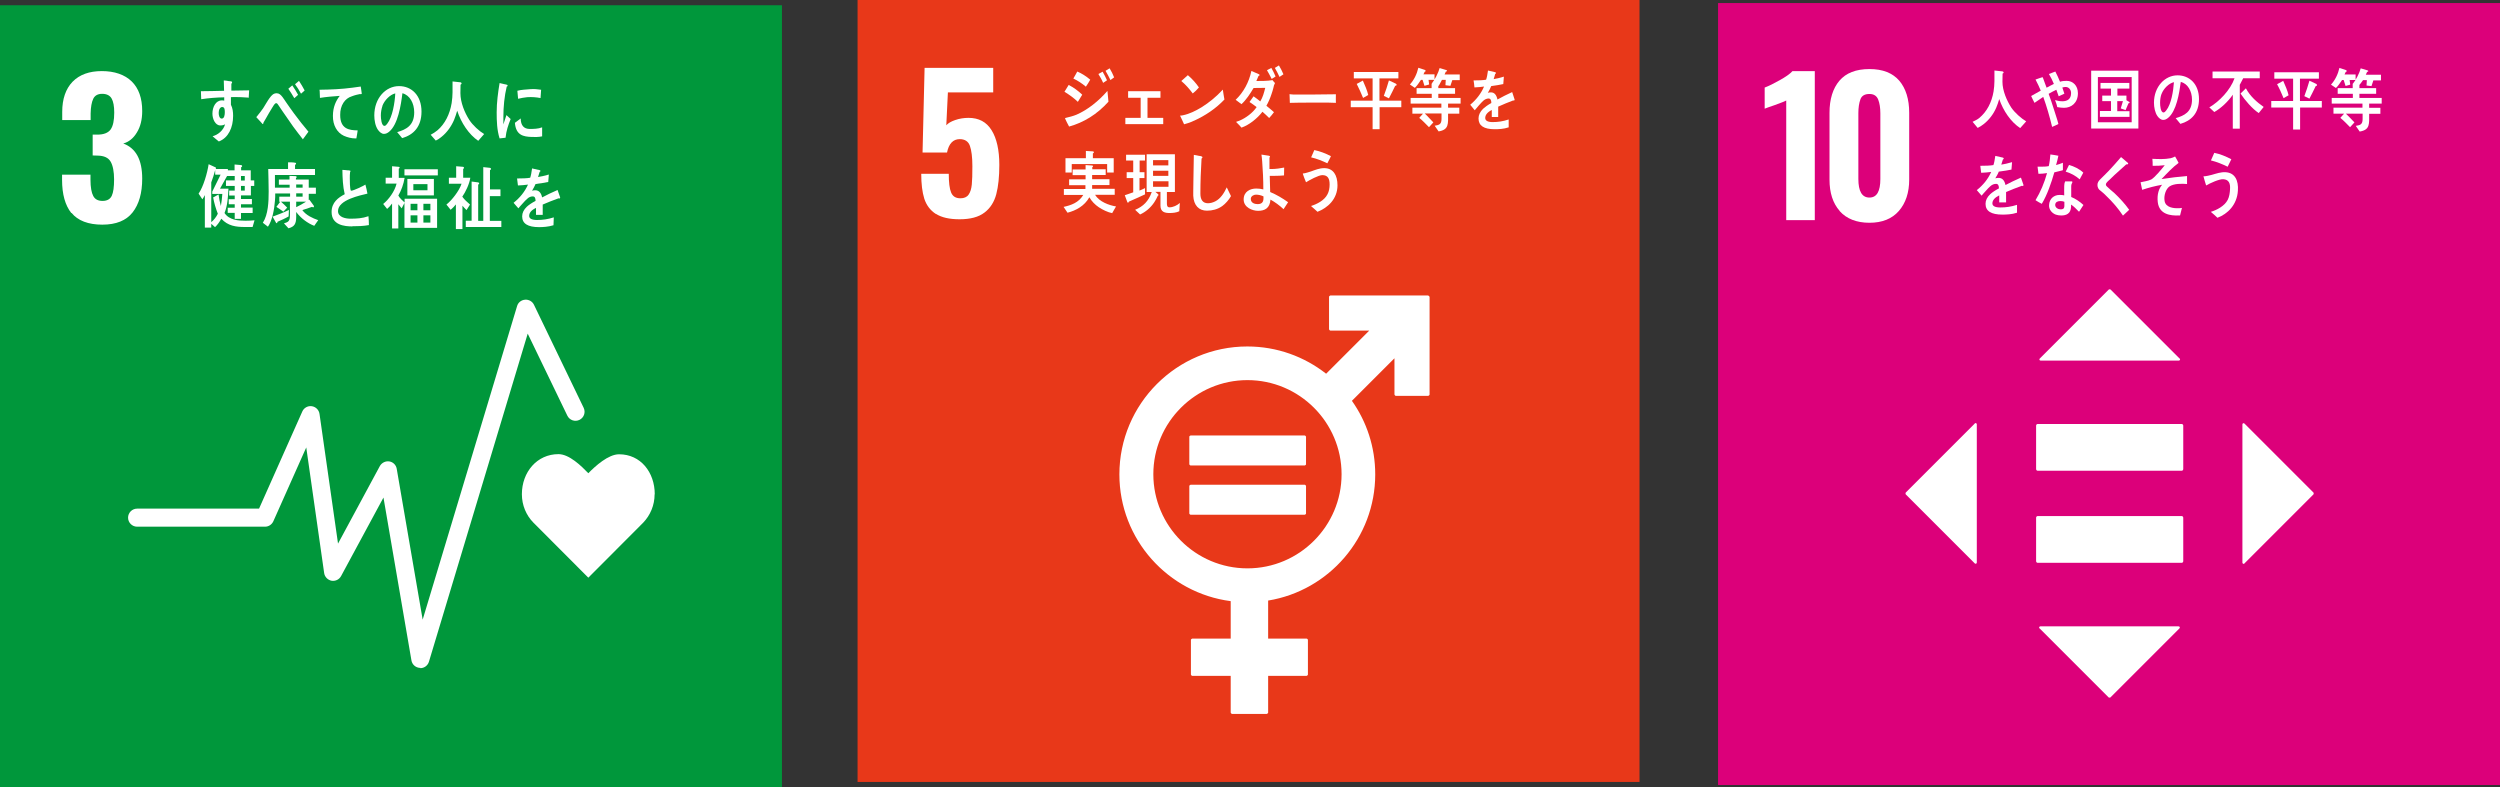 <?xml version="1.0" encoding="UTF-8"?>
<svg id="_レイヤー_2" data-name="レイヤー 2" xmlns="http://www.w3.org/2000/svg" viewBox="0 0 171.59 54.03">
  <rect x="0" y="0" width="171.59" height="54.03" fill="#333333" stroke="none"/>
  <defs>
    <style>
      .cls-1 {
        fill: #fff;
      }

      .cls-2 {
        fill: #00973b;
      }

      .cls-3 {
        fill: #dc007a;
      }

      .cls-4 {
        fill: #e83819;
      }
    </style>
  </defs>
  <g id="banner">
    <g>
      <rect class="cls-2" y=".36" width="53.67" height="53.67"/>
      <path class="cls-1" d="M4.9,14.63c-.43-.54-.64-1.3-.64-2.29v-.35h1.95v.34c0,.52,.07,.9,.19,1.12,.12,.23,.33,.34,.64,.34s.52-.12,.63-.35c.11-.23,.16-.61,.16-1.13s-.08-.95-.24-1.22c-.16-.27-.45-.4-.88-.41-.03,0-.14-.01-.35-.01v-1.43h.32c.44,0,.74-.12,.91-.35,.17-.24,.25-.62,.25-1.16,0-.44-.06-.76-.18-.97-.12-.21-.34-.32-.65-.32-.29,0-.5,.11-.61,.34-.11,.23-.17,.56-.18,1.01v.45h-1.95v-.56c0-.89,.24-1.58,.71-2.07,.48-.49,1.15-.73,2.01-.73s1.57,.24,2.05,.71c.48,.47,.72,1.15,.72,2.03,0,.59-.12,1.08-.37,1.48-.24,.4-.56,.65-.93,.75,.87,.32,1.3,1.12,1.3,2.41,0,.99-.22,1.76-.66,2.32-.44,.56-1.13,.84-2.08,.84s-1.68-.27-2.11-.81Z"/>
      <g>
        <path class="cls-1" d="M44.94,33.93c0-1.52-.97-2.75-2.45-2.75-.74,0-1.63,.81-2.11,1.3-.48-.5-1.31-1.31-2.05-1.31-1.47,0-2.51,1.23-2.51,2.75,0,.76,.3,1.45,.78,1.94h0l3.78,3.79,3.77-3.78h0c.48-.5,.78-1.19,.78-1.95Z"/>
        <path class="cls-1" d="M28.85,45.84s-.03,0-.04,0c-.29-.02-.52-.23-.57-.51l-1.92-11.18-2.91,5.39c-.13,.24-.39,.36-.65,.32-.26-.05-.47-.26-.51-.52l-1.23-8.63-2.26,5.07c-.1,.22-.32,.37-.57,.37H9.41c-.34,0-.62-.28-.62-.62s.28-.62,.62-.62h8.37l2.97-6.67c.11-.25,.38-.4,.65-.36,.27,.04,.49,.25,.53,.53l1.27,8.9,2.87-5.32c.13-.23,.39-.36,.65-.32,.26,.04,.47,.25,.51,.51l1.78,10.35,6.48-21.52c.07-.25,.29-.42,.55-.44,.26-.02,.5,.12,.61,.35l3.41,7.07c.15,.31,.02,.68-.29,.83-.31,.15-.68,.02-.83-.29l-2.72-5.63-6.78,22.52c-.08,.26-.32,.44-.59,.44Z"/>
      </g>
      <g>
        <path class="cls-1" d="M34.72,9.45c-.14,.01-.28,.03-.43,.05-.18-.57-.2-1.18-.2-1.79,0-.67,.09-1.35,.2-2.01l.34,.08c.05,.01,.12,.02,.17,.04,.02,0,.04,.02,.04,.06s-.03,.06-.06,.06c-.16,.66-.23,1.4-.23,2.09,0,.17,0,.34,0,.51,.07-.21,.14-.43,.21-.64,.1,.09,.2,.18,.29,.27-.17,.42-.3,.8-.35,1.28Zm2.48-.09c-.22,.05-.5,.05-.71,.04-.56-.02-1.08-.11-1.15-.97,.13-.1,.26-.2,.4-.3,0,.49,.23,.71,.59,.72,.29,0,.6,0,.88-.11,0,.2,0,.41,0,.62Zm-.1-2.63c-.3-.06-.6-.08-.91-.06-.21,.02-.42,.06-.63,.11-.02-.17-.03-.38-.05-.55,.29-.08,.59-.08,.89-.11,.25-.02,.49,0,.74,.04-.01,.19-.02,.38-.04,.57Z"/>
        <path class="cls-1" d="M17.05,6.7c-.16-.01-.33-.02-.49-.03-.24,0-.48-.02-.71,0,0,.18,0,.34,0,.52,.12,.23,.15,.5,.15,.76,0,.8-.32,1.51-.98,1.76-.14-.12-.29-.23-.43-.36,.36-.09,.74-.39,.86-.82-.1,.06-.21,.08-.33,.08-.34,0-.54-.44-.54-.81,0-.46,.23-.91,.65-.91,.05,0,.11,0,.16,.02,0-.08,0-.15,0-.23-.27,0-.54,.02-.81,.04-.26,.02-.51,.05-.77,.09-.02-.18,0-.37-.02-.55,.53-.01,1.06-.01,1.59-.03-.01-.24-.02-.47-.02-.71,.12,0,.24,.03,.36,.05,.05,0,.1,0,.15,.02,.03,0,.06,.01,.06,.06s-.03,.08-.05,.1c0,.15,0,.32,0,.47,.41,0,.82-.01,1.22-.02l-.03,.53Zm-1.78,.64c-.18,0-.26,.21-.26,.41,0,.16,.05,.39,.21,.39,.18,0,.21-.27,.21-.43,0-.13,0-.36-.16-.36Z"/>
        <path class="cls-1" d="M20.78,9.55c-.2-.27-.44-.55-.65-.85-.25-.36-.51-.73-.75-1.08-.08-.12-.17-.25-.25-.37-.04-.06-.1-.17-.17-.17-.11,0-.21,.21-.27,.3-.08,.13-.16,.26-.23,.38-.13,.22-.25,.45-.38,.66v.03s-.02,.07-.05,.07l-.44-.48c.16-.2,.32-.39,.47-.61,.15-.23,.28-.48,.44-.7,.15-.2,.27-.33,.49-.33,.17,0,.28,.11,.39,.25,.09,.11,.17,.25,.25,.36,.19,.27,.37,.54,.56,.79,.29,.4,.67,.87,.98,1.24l-.39,.53Zm-.58-2.81c-.13-.23-.27-.44-.41-.65l.27-.23c.14,.2,.28,.43,.4,.65l-.26,.23Zm.46-.31c-.12-.23-.26-.44-.41-.65l.27-.23c.14,.21,.27,.43,.39,.66l-.26,.23Z"/>
        <path class="cls-1" d="M24.73,6.45c-.16,.03-.38,.08-.58,.16-.48,.14-.81,.63-.8,1.28,0,.96,.6,1.05,1.2,1.06-.03,.18-.05,.36-.09,.55-.02,0-.05,0-.08,0-.26,0-.53-.07-.78-.18-.47-.22-.76-.73-.75-1.37,0-.6,.21-1.04,.47-1.37-.44,.03-.93,.07-1.36,.14-.02-.24,0-.38-.03-.56,.76-.01,1.51-.04,2.25-.14,.18-.03,.48-.07,.58-.08,.02,.07,.06,.44,.07,.48,0,.04-.04,.04-.09,.05Z"/>
        <path class="cls-1" d="M27.61,9.49c-.12-.14-.23-.29-.35-.42,.61-.18,1.17-.45,1.17-1.36,0-.62-.3-1.18-.81-1.31-.1,.83-.31,2.15-.91,2.64-.11,.09-.22,.15-.36,.15-.16,0-.31-.14-.41-.28-.18-.26-.25-.65-.25-.99,0-1.18,.78-2.01,1.7-2.01,.85,0,1.54,.63,1.54,1.75,0,1.05-.56,1.6-1.33,1.82Zm-1.36-2.22c-.07,.21-.11,.43-.11,.66,0,.2,.04,.71,.25,.71,.08,0,.14-.09,.19-.15,.36-.46,.52-1.45,.55-2.08-.35,.08-.74,.46-.89,.87Z"/>
        <path class="cls-1" d="M32.83,9.67c-.65-.44-1.18-1.24-1.45-2.07-.06,.21-.13,.42-.21,.62-.19,.45-.49,.87-.85,1.16-.13,.11-.26,.2-.41,.27l-.35-.4c.15-.08,.33-.19,.47-.31,.51-.44,.84-1.09,.97-1.87,.08-.49,.06-.99,.06-1.48l.55,.06s.07,.02,.07,.07c0,.05-.04,.08-.07,.09,0,.19-.01,.39-.01,.58,0,.64,.29,1.34,.61,1.84,.24,.37,.68,.77,1.02,.97l-.41,.47Z"/>
        <path class="cls-1" d="M17.34,15.58c-.18,0-.36,0-.54,0-.6,0-1.16-.07-1.61-.57-.12,.22-.26,.42-.43,.58l-.26-.23v.26h-.44v-2.23c-.05,.1-.11,.2-.17,.29l-.26-.39c.33-.47,.6-1.42,.69-2.02l.48,.22s.03,.02,.03,.05c0,.03-.02,.05-.04,.06h.85v.38l-.54,.97h.58c-.03,.56-.06,1.15-.27,1.67,.32,.49,.96,.53,1.44,.53,.21,0,.41-.01,.62-.03l-.13,.45Zm-2.77-2.27v-.16l.57-1.16h-.37v-.32c-.08,.29-.16,.57-.27,.85v2.73c.18-.15,.34-.35,.45-.58-.14-.36-.25-.73-.32-1.12,.12-.07,.24-.13,.37-.2,.03,.27,.09,.53,.16,.79,.05-.27,.08-.55,.1-.83h-.69Zm2.65-.55v.65h-.68v.25h.75v.36h-.75v.23h.8v.37h-.8v.4h-.43v-.41h-.48v-.35h.48v-.24h-.41v-.35h.41v-.25h-.38v-.34h.38v-.32h-.6v-.38h.6v-.3h-.56v-.39h.55v-.4l.46,.04s.06,.02,.06,.07c0,.04-.04,.07-.07,.08v.21h.66v.69h.24v.38h-.24Zm-.42-.68h-.26v.31h.26v-.31Zm0,.68h-.26v.32h.26v-.32Z"/>
        <path class="cls-1" d="M21.57,15.5c-.45-.17-.92-.52-1.24-.95,0,.11,0,.22,0,.33,0,.5-.13,.68-.53,.79l-.31-.34c.3-.09,.41-.15,.41-.55v-.94h-.62c.15,.13,.29,.26,.43,.41l-.26,.28c-.16-.12-.32-.23-.48-.33l.26-.35h-.06v-.35h.74v-.22h-1.02c0,.17,0,.34-.02,.51-.04,.55-.18,1.35-.48,1.77-.12-.09-.23-.18-.35-.27,.37-.57,.4-1.45,.4-2.15,0-.51-.02-1.03-.03-1.54h1.36v-.46c.15,0,.35,0,.49,.03,.03,0,.06,.01,.06,.06s-.04,.07-.07,.08v.29h1.37v.41h-2.75c0,.29,0,.58,0,.87h1.01v-.2h-.74v-.36h.73v-.25l.42,.02s.07,0,.07,.06c0,.04-.03,.06-.05,.08v.09h.88v.56h.49v.42h-.49v.43l.04-.03,.3,.41s.02,.04,.02,.06c0,.03-.02,.06-.05,.06s-.06-.02-.09-.03c-.22,.07-.44,.15-.66,.22,.26,.36,.72,.56,1.09,.69l-.28,.4Zm-1.77-.64c-.24,.14-.5,.25-.75,.36,0,.03-.03,.1-.06,.1-.02,0-.04-.02-.05-.04l-.23-.41c.38-.14,.75-.28,1.12-.46l-.02,.45Zm.97-2.2h-.44v.22h.44v-.22Zm0,.61h-.44v.23h.44v-.23Zm-.44,.58v.37c.23-.11,.46-.24,.68-.38h-.68Z"/>
        <path class="cls-1" d="M24.19,15.54c-.55,0-1.43-.09-1.43-.99,0-.66,.46-.99,.9-1.22-.13-.54-.15-1.11-.16-1.67,.12,0,.24,.02,.35,.03,.06,0,.12,0,.17,.02,.02,0,.04,.01,.04,.04,0,.02-.02,.04-.03,.05-.02,.14-.02,.29-.02,.43,0,.17,0,.72,.07,.85,0,0,.02,.01,.03,.01,.15,0,.82-.32,.97-.42,.06,.2,.1,.42,.14,.62-.48,.12-2.02,.42-2.02,1.2,0,.44,.57,.52,.84,.52,.44,0,.83-.02,1.25-.17,.02,.2,.03,.4,.03,.61-.39,.07-.77,.08-1.16,.08Z"/>
        <path class="cls-1" d="M27.76,15.63v-1.7l-.19,.37c-.08-.09-.15-.19-.23-.28v1.66h-.43v-1.71c-.1,.14-.22,.27-.34,.37l-.27-.34c.38-.31,.79-.86,.92-1.4h-.75v-.4h.44v-.79l.46,.04s.06,.01,.06,.05-.04,.07-.06,.08v.63h.4c-.07,.43-.22,.85-.43,1.21,.08,.17,.3,.36,.43,.48v-.26h2.23v2h-2.23Zm0-3.59v-.42h2.29v.42h-2.29Zm.2,1.37v-1.13h1.82v1.13h-1.82Zm.69,.58h-.47v.44h.47v-.44Zm0,.79h-.47v.5h.47v-.5Zm.69-2.14h-.97v.42h.97v-.42Zm.2,1.35h-.48v.44h.48v-.44Zm0,.79h-.48v.5h.48v-.5Z"/>
        <path class="cls-1" d="M31.73,13.48v.02c.15,.21,.34,.37,.53,.54l-.24,.38c-.1-.1-.19-.19-.28-.3v1.6h-.45v-1.69c-.11,.14-.23,.26-.36,.37l-.29-.36c.37-.29,.88-.94,1.04-1.43h-.87v-.41h.5v-.79l.48,.04s.06,.03,.06,.07c0,.04-.04,.06-.06,.07v.61h.49c-.06,.42-.32,.97-.55,1.3Zm.24,2.08v-.41h.4v-2.69l.46,.06s.06,.03,.06,.07c0,.04-.04,.07-.07,.08v2.49h.35v-3.69l.46,.05s.07,.02,.07,.07-.04,.07-.07,.09v1.32h.72v.46h-.73v1.7h.79v.42h-2.44Z"/>
        <path class="cls-1" d="M38.4,13.63s-.04,0-.06-.02c-.28,.1-.83,.31-1.09,.43v.71h-.46c0-.07,0-.14,0-.22v-.26c-.32,.15-.47,.34-.47,.55,0,.18,.18,.28,.54,.28,.39,0,.74-.05,1.15-.18l-.02,.54c-.35,.11-.73,.13-.99,.13-.77,0-1.16-.24-1.16-.74,0-.24,.11-.46,.32-.66,.13-.12,.33-.26,.6-.4,0-.21-.07-.31-.18-.31-.15,0-.28,.05-.41,.18-.08,.07-.18,.17-.3,.31-.15,.16-.24,.27-.29,.33-.07-.08-.18-.21-.33-.38,.44-.35,.77-.76,.99-1.25-.21,.03-.44,.05-.69,.06-.02-.17-.04-.34-.06-.48,.37,0,.67-.01,.9-.05,.05-.13,.09-.35,.13-.64l.53,.12s.05,.03,.05,.05-.02,.05-.06,.07c-.02,.08-.06,.2-.11,.35,.18-.02,.45-.09,.74-.17l-.04,.51c-.22,.05-.51,.09-.87,.14-.06,.14-.15,.31-.24,.46,.09-.03,.17-.03,.22-.03,.24,0,.4,.16,.47,.49,.31-.17,.67-.34,1.06-.51l.18,.52s-.02,.06-.05,.06Z"/>
      </g>
    </g>
    <g>
      <rect class="cls-4" x="58.86" width="53.67" height="53.67"/>
      <path class="cls-1" d="M64.24,14.69c-.39-.25-.65-.6-.8-1.05-.14-.45-.21-1.02-.21-1.71h1.89c0,.59,.05,1.02,.16,1.28,.11,.27,.32,.4,.64,.4,.25,0,.44-.08,.56-.25,.12-.17,.19-.4,.22-.69,.03-.29,.04-.71,.04-1.26,0-.62-.06-1.09-.17-1.4-.11-.31-.35-.46-.7-.46-.45,0-.75,.31-.87,.92h-1.68l.14-5.81h4.71v1.68h-3.11l-.11,2.26c.12-.14,.32-.26,.61-.36,.29-.1,.59-.15,.92-.15,.7,0,1.23,.28,1.58,.85,.35,.56,.53,1.36,.53,2.38,0,.81-.07,1.48-.21,2.01-.14,.53-.41,.96-.81,1.26-.4,.31-.97,.46-1.71,.46-.69,0-1.23-.12-1.62-.37Z"/>
      <g>
        <path class="cls-1" d="M98.01,20.28h-6.7s-.09,.04-.09,.09v2.23s.04,.09,.09,.09h2.67l-2.96,2.96c-1.49-1.17-3.37-1.87-5.41-1.87-4.84,0-8.78,3.94-8.78,8.78,0,4.46,3.34,8.14,7.64,8.7v2.57h-2.64s-.09,.04-.09,.08v2.39s.04,.09,.09,.09h2.64v2.52s.04,.09,.09,.09h2.39s.09-.04,.09-.09v-2.52h2.64s.09-.04,.09-.09v-2.39s-.04-.08-.09-.08h-2.64v-2.61c4.16-.68,7.35-4.3,7.35-8.66,0-1.88-.59-3.62-1.6-5.05l2.92-2.92v2.49s.04,.09,.09,.09h2.23s.09-.04,.09-.09v-6.7s-.04-.09-.09-.09m-12.41,18.72c-3.56,0-6.46-2.9-6.46-6.46s2.9-6.46,6.46-6.46,6.46,2.9,6.46,6.46-2.9,6.46-6.46,6.46"/>
        <path class="cls-1" d="M89.55,29.89h-7.83s-.09,.03-.09,.08v1.9s.04,.08,.09,.08h7.83s.09-.03,.09-.08v-1.9s-.04-.08-.09-.08"/>
        <path class="cls-1" d="M89.55,33.27h-7.83s-.09,.04-.09,.08v1.9s.04,.08,.09,.08h7.83s.09-.03,.09-.08v-1.9s-.04-.08-.09-.08"/>
      </g>
      <g>
        <path class="cls-1" d="M73.98,6.99c-.28-.27-.59-.49-.92-.69,.1-.15,.19-.31,.29-.47,.33,.17,.65,.4,.93,.67l-.3,.49Zm-.6,1.7c-.03-.05-.28-.53-.28-.56s.04-.03,.05-.04c.25-.06,.5-.12,.74-.22,.78-.34,1.52-.94,2.12-1.63,.02,.24,.04,.49,.07,.74-.78,.87-1.7,1.43-2.71,1.71Zm1.15-2.74c-.27-.23-.55-.41-.86-.56,.1-.16,.18-.32,.27-.48,.31,.13,.62,.33,.89,.56-.1,.17-.19,.33-.3,.48Zm1.19-.25c-.09-.22-.21-.42-.33-.62l.29-.16c.11,.19,.21,.39,.3,.59l-.27,.18Zm.5-.2c-.11-.21-.21-.43-.34-.64l.28-.17c.12,.19,.22,.4,.31,.62l-.26,.19Z"/>
        <path class="cls-1" d="M77.24,8.52v-.43h1.05v-1.38h-.86v-.45h2.22v.45h-.89v1.38h1.08v.43h-2.61Z"/>
        <path class="cls-1" d="M81.96,8.28c-.22,.11-.45,.19-.69,.25-.02-.06-.27-.58-.27-.58,0-.02,.02-.02,.03-.02,.05,0,.11,0,.17-.02,.44-.09,.86-.3,1.26-.54,.53-.33,1.03-.74,1.47-1.22,.03,.23,.07,.45,.11,.68-.61,.64-1.31,1.1-2.07,1.45Zm-.09-1.86c-.24-.32-.49-.61-.79-.86,.15-.13,.3-.27,.45-.4,.28,.24,.54,.52,.76,.84-.13,.16-.27,.29-.42,.41Z"/>
        <path class="cls-1" d="M87.44,5.86c-.02,.06-.03,.11-.04,.17-.04,.15-.08,.3-.13,.43-.09,.28-.21,.55-.35,.8,.18,.14,.35,.29,.52,.44-.1,.14-.21,.27-.33,.4-.15-.15-.3-.29-.46-.43-.36,.47-.92,.91-1.44,1.09-.11-.13-.23-.25-.35-.37,0,0-.01-.01-.01-.02,0-.02,.02-.02,.02-.02,.08-.02,.15-.05,.23-.08,.41-.18,.87-.51,1.15-.92-.16-.13-.33-.24-.49-.35,.1-.13,.18-.26,.28-.39,.16,.11,.31,.23,.46,.35,.17-.28,.26-.6,.34-.93-.27,0-.53,0-.8,.01-.23,.39-.51,.82-.83,1.11-.13-.1-.26-.2-.4-.3,.53-.5,.92-1.21,1.08-1.98l.53,.23s.03,.02,.03,.05c0,.04-.04,.06-.07,.06-.05,.12-.1,.24-.15,.35,.37,0,.74,0,1.11-.06,.05,.07,.11,.14,.17,.2-.02,.05-.05,.11-.07,.16Zm-.16-.45c-.1-.2-.21-.4-.32-.59l.3-.16c.11,.18,.2,.39,.29,.59l-.27,.17Zm.54-.13c-.1-.21-.2-.42-.32-.62l.28-.17c.12,.19,.22,.4,.31,.61l-.27,.18Z"/>
        <path class="cls-1" d="M91.69,7.06c-.22-.01-.42-.02-.6-.02-.21,0-2.06,0-2.56,.02,0-.18-.02-.42-.02-.56,0-.07,.03-.04,.05-.03,.07,0,.19,.01,.23,.02,.24,0,.86,0,1.13,0,.57,0,1.14-.01,1.77-.02-.01,.18,0,.42,0,.61Z"/>
        <path class="cls-1" d="M94.69,7.36v1.51h-.48v-1.51h-1.5v-.45h1.5v-1.53h-1.29v-.44h3.06v.44h-1.3v1.53h1.5v.45h-1.49Zm-1.13-.63c-.14-.33-.28-.66-.44-.97l.42-.23c.13,.29,.3,.68,.37,.99l-.35,.2Zm2.2-.84c-.14,.29-.28,.58-.43,.86l-.35-.17c.13-.35,.25-.7,.35-1.06l.47,.22s.06,.04,.06,.08c0,.05-.06,.07-.1,.07Z"/>
        <path class="cls-1" d="M98.05,5.48l.04,.32-.32,.09-.13-.41h-.11c-.13,.19-.26,.4-.42,.55l-.34-.23c.28-.31,.48-.71,.58-1.15l.45,.15s.05,.03,.05,.06c0,.04-.04,.07-.07,.07-.02,.06-.05,.12-.08,.17h.76v.38h-.41Zm1.34,1.63v.28s.77,0,.77,0v.41h-.77c0,.7,.07,1.1-.65,1.22l-.27-.39c.27-.05,.47-.07,.47-.46v-.38h-1.15c.12,.11,.23,.23,.34,.35,.08,.09,.17,.17,.25,.26l-.3,.33c-.22-.22-.43-.45-.67-.64l.26-.29h-.73v-.41h1.99v-.28h-2.11v-.39h1.45v-.28h-1.04v-.39h1.03v-.31l.48,.07s.02-.02,.02,0c0,.03-.02,.09-.04,.1v.14h1.15v.39h-1.15v.28h1.53v.39h-.86Zm.29-1.61l-.13,.39-.34-.04,.02-.37h-.26c-.07,.11-.16,.33-.24,.42l-.46-.17c.2-.24,.46-.74,.54-1.06l.46,.14s.05,.02,.05,.05c0,.04-.05,.05-.08,.05-.03,.07-.06,.13-.09,.2h1.04v.39h-.52Z"/>
        <path class="cls-1" d="M103.93,6.91s-.04,0-.06-.02c-.27,.1-.79,.31-1.04,.43v.71h-.44c0-.07,0-.14,0-.22v-.26c-.3,.15-.45,.34-.45,.55,0,.18,.17,.28,.51,.28,.37,0,.71-.05,1.1-.18v.54c-.35,.12-.71,.13-.96,.13-.74,0-1.11-.24-1.11-.74,0-.24,.11-.46,.31-.66,.13-.12,.32-.26,.57-.4,0-.21-.07-.31-.18-.31-.14,0-.27,.06-.39,.17-.07,.07-.17,.17-.29,.31-.14,.16-.23,.27-.28,.33-.07-.08-.17-.21-.31-.38,.42-.35,.74-.76,.95-1.25-.2,.03-.42,.05-.66,.06-.01-.18-.04-.34-.06-.48,.35,0,.64-.01,.86-.05,.05-.13,.09-.35,.13-.63l.51,.12s.04,.03,.04,.05-.02,.05-.06,.07c-.02,.08-.05,.2-.1,.35,.17-.02,.43-.09,.7-.17l-.04,.51c-.21,.05-.49,.09-.83,.14-.05,.14-.14,.31-.23,.46,.09-.03,.17-.03,.21-.03,.23,0,.38,.16,.45,.49,.3-.17,.64-.34,1.01-.51l.17,.52s-.01,.05-.04,.05Z"/>
        <path class="cls-1" d="M76.34,14.63c-.29-.05-.68-.24-.93-.41-.25-.17-.48-.4-.64-.68-.34,.6-.92,.91-1.5,1.06l-.27-.4c.51-.11,1.04-.29,1.35-.82h-1.33v-.41h1.48c0-.09,0-.17,0-.26h-1.12v-.4h1.13v-.29h-.89v-.39h.89v-.3l.46,.03s.05,.01,.05,.05-.03,.05-.05,.06v.15h.92v.39h-.93v.29h1.19v.4h-1.19c0,.09,0,.17,0,.26h1.55v.41h-1.35c.29,.48,.96,.72,1.44,.8l-.26,.45Zm-.35-2.79v-.58h-2.43v.58h-.43v-.98h1.4v-.5l.49,.03s.06,.01,.06,.06c0,.04-.04,.07-.07,.08v.33h1.43v.98h-.45Z"/>
        <path class="cls-1" d="M78.59,13.34c-.37,.18-.74,.33-1.11,.5,0,.03-.03,.07-.06,.07-.02,0-.04-.01-.05-.05l-.17-.46c.19-.06,.39-.13,.58-.2v-.98h-.45v-.4h.45v-.8h-.49v-.4h1.3v.4h-.37v.8h.33v.4h-.34v.86c.13-.05,.26-.11,.38-.17v.43Zm2.35,1.16c-.2,.1-.46,.12-.67,.12-.3,0-.62-.06-.62-.5v-.95h-.35s.22,.17,.22,.21c0,.03-.04,.05-.05,.05-.07,.16-.15,.31-.25,.46-.25,.37-.59,.66-.97,.83l-.34-.32c.55-.23,.92-.58,1.14-1.22h-.35v-2.59h1.94v2.59h-.55v.8c0,.15,.04,.25,.18,.25,.24,0,.52-.13,.71-.3l-.04,.58Zm-.75-3.51h-1.05v.36h1.05v-.36Zm-1.05,.73v.35h1.05v-.35s-1.05,0-1.05,0Zm1.06,.72h-1.06v.38h1.06v-.38Z"/>
        <path class="cls-1" d="M83.88,14.15c-.31,.22-.68,.31-1.04,.31-.56,0-.91-.37-.94-1.03,0-.09,0-.17,0-.26,0-.25,0-.5,.01-.75,.01-.59,.02-1.19,.03-1.79,.12,.02,.25,.04,.37,.07,.05,0,.11,.01,.15,.03,.03,.01,.07,.03,.07,.07,0,.04-.03,.06-.06,.08-.05,.8-.08,1.61-.08,2.41,0,.41,.16,.66,.52,.66,.17,0,.34-.05,.5-.13,.36-.18,.61-.57,.79-.96l.29,.6c-.14,.25-.38,.53-.61,.69Z"/>
        <path class="cls-1" d="M88.09,14.35c-.28-.26-.58-.48-.89-.65-.04,.59-.39,.77-.85,.77-.39,0-.99-.23-.99-.78s.46-.75,.86-.75c.17,0,.33,.02,.49,.06,0-.64-.03-1.29-.08-1.93-.02-.16-.02-.31-.05-.46l.52,.08s.07,.03,.07,.06c0,.03-.02,.05-.04,.06v.18c0,.2,0,.41,0,.61h.05c.18,0,.36,0,.54-.03,.14-.02,.28-.05,.42-.07,0,.18,0,.36-.01,.54-.22,.02-.44,.03-.67,.03-.1,0-.21,0-.31,0,.01,.37,.02,.74,.03,1.11,.43,.18,.84,.42,1.23,.7l-.32,.49Zm-1.37-.87c-.16-.08-.35-.12-.52-.12-.14,0-.35,.1-.35,.29,0,.29,.28,.36,.47,.36,.24,0,.4-.1,.4-.4v-.13Z"/>
        <path class="cls-1" d="M90.42,14.53c-.15-.13-.29-.27-.44-.39,.39-.12,.92-.38,1.13-.8,.11-.2,.15-.44,.15-.68,0-.41-.13-.64-.5-.64-.26,0-.88,.34-1.12,.49-.03-.07-.22-.54-.22-.58,0-.03,.04-.03,.06-.03,.09,0,.39-.1,.49-.13,.31-.11,.59-.23,.92-.23,.63,0,.91,.5,.91,1.18,0,.94-.67,1.55-1.38,1.82Zm.69-3.32c-.36-.17-.73-.32-1.12-.41,.08-.17,.15-.33,.22-.5,.39,.08,.78,.23,1.14,.42-.08,.17-.16,.33-.25,.49Z"/>
      </g>
    </g>
    <g>
      <rect class="cls-3" x="117.92" y=".21" width="53.67" height="53.67"/>
      <g>
        <path class="cls-1" d="M122.6,6.9c-.09,.05-.36,.16-.81,.32-.35,.12-.58,.2-.67,.24v-1.45c.29-.11,.63-.28,1.04-.51,.41-.23,.7-.43,.87-.62h1.53V15.11h-1.96V6.9Z"/>
        <path class="cls-1" d="M126.27,14.48c-.47-.53-.7-1.25-.7-2.15V7.74c0-.93,.23-1.67,.68-2.2,.45-.53,1.14-.8,2.06-.8s1.59,.27,2.05,.8c.45,.53,.68,1.27,.68,2.2v4.59c0,.89-.24,1.61-.71,2.15-.47,.54-1.15,.81-2.02,.81s-1.57-.27-2.04-.8Zm2.79-2.19V7.78c0-.38-.05-.69-.15-.95-.1-.25-.3-.38-.6-.38-.32,0-.53,.12-.62,.37-.09,.25-.14,.57-.14,.95v4.51c0,.85,.25,1.28,.76,1.28s.75-.43,.75-1.28Z"/>
      </g>
      <g>
        <g>
          <path class="cls-1" d="M149.74,35.42h-9.88c-.06,0-.11,.05-.11,.12v2.97c0,.07,.05,.12,.11,.12h9.88c.06,0,.11-.05,.11-.12v-2.97c0-.07-.05-.12-.11-.12"/>
          <path class="cls-1" d="M149.74,29.1h-9.88c-.06,0-.11,.05-.11,.12v2.97c0,.07,.05,.12,.11,.12h9.88c.06,0,.11-.05,.11-.12v-2.97c0-.07-.05-.12-.11-.12"/>
        </g>
        <g>
          <path class="cls-1" d="M149.6,24.61l-4.74-4.74s-.08-.03-.12,0l-4.74,4.74c-.05,.05-.02,.14,.06,.14h9.49c.07,0,.11-.09,.06-.14Z"/>
          <path class="cls-1" d="M154.05,38.67l4.74-4.74s.03-.08,0-.12l-4.74-4.74c-.05-.05-.14-.02-.14,.06v9.49c0,.07,.09,.11,.14,.06Z"/>
          <path class="cls-1" d="M139.99,43.13l4.74,4.74s.08,.03,.12,0l4.74-4.74c.05-.05,.02-.14-.06-.14h-9.49c-.07,0-.11,.09-.06,.14Z"/>
          <path class="cls-1" d="M135.54,29.07l-4.74,4.74s-.03,.08,0,.12l4.74,4.74c.05,.05,.14,.02,.14-.06v-9.49c0-.07-.09-.11-.14-.06Z"/>
        </g>
      </g>
      <g>
        <path class="cls-1" d="M138.67,8.8c-.65-.42-1.18-1.2-1.45-2-.06,.21-.13,.41-.21,.6-.19,.44-.5,.84-.86,1.12-.13,.1-.26,.19-.41,.26l-.35-.42c.16-.08,.33-.15,.47-.27,.51-.43,.84-1.05,.97-1.81,.08-.47,.06-.96,.06-1.44l.55,.06s.08,.02,.08,.07-.04,.07-.07,.08c0,.19-.01,.37-.01,.56,0,.62,.3,1.3,.61,1.78,.24,.35,.68,.74,1.02,.94l-.41,.46Z"/>
        <path class="cls-1" d="M141.67,7.4c-.16,0-.31-.02-.47-.05-.03-.17-.09-.32-.15-.48,.16,.05,.33,.08,.5,.08,.31,0,.6-.12,.6-.56,0-.25-.17-.42-.37-.42-.08,0-.16,.01-.23,.04,.05,.14,.09,.28,.14,.42-.13,.06-.26,.12-.39,.18-.05-.15-.1-.3-.16-.45-.18,.08-.35,.18-.53,.28,.13,.35,.25,.7,.36,1.06,.1,.34,.23,.67,.31,1.01-.14,.08-.28,.13-.43,.2-.17-.7-.37-1.4-.61-2.06-.2,.13-.4,.27-.6,.41-.08-.16-.16-.31-.23-.47,.22-.12,.44-.25,.66-.37-.11-.26-.23-.52-.36-.76,.06-.02,.44-.16,.47-.16,.03,0,.03,.02,.04,.04,.09,.23,.16,.46,.25,.68,.17-.09,.33-.18,.5-.26-.09-.23-.21-.46-.34-.68,.15-.05,.29-.12,.44-.17,.12,.22,.22,.46,.32,.7,.15-.05,.31-.06,.46-.06,.42,0,.77,.32,.77,.85,0,.66-.45,1-.95,1Z"/>
        <path class="cls-1" d="M143.53,8.82v-3.97h3.24v3.97h-3.24Zm2.78-3.53h-2.32v3.1h2.32v-3.1Zm-2.18,2.72v-.39h.76v-.68h-.6v-.38h.6v-.48h-.72v-.39h1.98v.39h-.82v.48h.62v.32l.2,.12s.02,.02,.02,.03c0,.04-.05,.06-.08,.06-.07,.16-.13,.31-.2,.47l-.33-.12c.05-.16,.1-.33,.15-.5h-.39v.69h.84v.39h-2.03Z"/>
        <path class="cls-1" d="M149.66,8.51c-.11-.13-.22-.27-.33-.4,.58-.17,1.12-.42,1.12-1.27,0-.58-.29-1.1-.77-1.22-.1,.78-.3,2.01-.87,2.47-.11,.09-.21,.14-.34,.14-.15,0-.3-.13-.39-.26-.17-.24-.24-.61-.24-.92,0-1.1,.75-1.88,1.62-1.88,.81,0,1.47,.59,1.47,1.63,0,.98-.54,1.49-1.27,1.7Zm-1.3-2.07c-.07,.19-.1,.4-.1,.62,0,.18,.03,.66,.24,.66,.07,0,.14-.09,.18-.14,.35-.43,.49-1.35,.53-1.94-.33,.07-.71,.43-.85,.81Z"/>
        <path class="cls-1" d="M153.96,5.38c-.08,.15-.15,.3-.23,.44v3.01h-.48v-2.33c-.31,.46-.82,.94-1.27,1.19l-.34-.32c.68-.4,1.44-1.18,1.73-2h-1.51v-.46h3.24v.46h-1.15Zm1.07,2.38c-.43-.28-.95-.88-1.25-1.34,.13-.11,.24-.24,.37-.36,.28,.54,.76,.96,1.22,1.28l-.33,.41Z"/>
        <path class="cls-1" d="M157.87,7.38v1.51h-.48v-1.51h-1.5v-.45h1.5v-1.53h-1.29v-.44h3.06v.44h-1.3v1.53h1.5v.45h-1.49Zm-1.13-.63c-.14-.33-.28-.66-.45-.97l.42-.23c.13,.29,.3,.68,.37,.99l-.35,.2Zm2.2-.84c-.14,.29-.28,.58-.43,.86l-.35-.17c.13-.35,.25-.7,.35-1.06l.47,.22s.05,.04,.05,.08c0,.05-.06,.07-.09,.07Z"/>
        <path class="cls-1" d="M161.27,5.49l.04,.32-.32,.09-.13-.41h-.11c-.13,.19-.26,.4-.42,.55l-.34-.23c.28-.31,.48-.71,.58-1.15l.45,.15s.05,.03,.05,.06c0,.04-.04,.07-.07,.07-.02,.05-.05,.12-.08,.17h.76v.38h-.41Zm1.34,1.63v.28s.77,0,.77,0v.41h-.77c0,.7,.07,1.1-.65,1.22l-.27-.39c.27-.05,.47-.07,.47-.46v-.38h-1.15c.12,.11,.23,.23,.34,.34,.08,.09,.17,.17,.25,.26l-.3,.33c-.22-.22-.43-.45-.67-.64l.26-.29h-.73v-.41h1.99v-.28h-2.11v-.39h1.45v-.28h-1.04v-.39h1.03v-.31h.49s-.09,.08-.09,.11c0,.03,.05-.11,.06-.14v.34h1.15v.39h-1.15v.28h1.53v.39h-.86Zm.29-1.61l-.13,.4-.34-.04,.02-.37h-.26c-.06,.1-.21,.28-.3,.39l-.4-.14c.2-.24,.46-.74,.54-1.06l.47,.14s.05,.02,.05,.05c0,.04-.05,.05-.08,.05-.03,.07-.06,.13-.09,.2h1.04v.39h-.52Z"/>
        <path class="cls-1" d="M138.84,12.77s-.04,0-.06-.02c-.28,.1-.83,.31-1.09,.43v.71h-.47c0-.07,0-.14,0-.22v-.26c-.31,.15-.47,.34-.47,.55,0,.18,.18,.28,.54,.28,.39,0,.74-.05,1.15-.18v.54c-.36,.12-.75,.13-1,.13-.77,0-1.16-.24-1.16-.74,0-.24,.11-.46,.32-.66,.13-.12,.33-.26,.6-.4,0-.21-.07-.31-.19-.31-.15,0-.28,.05-.41,.17-.08,.07-.18,.17-.3,.31-.15,.16-.24,.27-.29,.33-.07-.08-.18-.21-.33-.38,.44-.35,.77-.76,.99-1.25-.21,.03-.44,.05-.69,.06-.02-.18-.04-.34-.06-.48,.37,0,.67-.01,.9-.05,.05-.13,.09-.35,.13-.63l.53,.12s.05,.03,.05,.06-.02,.05-.06,.07c-.02,.08-.06,.2-.11,.35,.18-.02,.45-.09,.74-.17l-.04,.51c-.22,.05-.51,.09-.87,.14-.05,.14-.15,.31-.24,.46,.09-.03,.17-.03,.23-.03,.24,0,.4,.16,.47,.49,.32-.17,.67-.34,1.06-.51l.18,.52s-.02,.05-.05,.05Z"/>
        <path class="cls-1" d="M141.57,11.69c-.19,.05-.38,.1-.57,.14-.2,.71-.49,1.55-.86,2.16-.15-.07-.29-.16-.43-.25,.34-.56,.61-1.2,.79-1.86-.19,.03-.39,.05-.59,.05-.02-.16-.04-.32-.06-.49,.07,0,.14,0,.22,0,.18,0,.37,0,.55-.04,.06-.26,.09-.53,.11-.8,.19,.03,.37,.05,.55,.09-.05,.21-.09,.43-.16,.64,.16-.04,.32-.1,.47-.16,0,.16,0,.33,0,.49Zm1.1,2.82c-.16-.17-.33-.34-.52-.47,0,.05,0,.1,0,.15-.02,.48-.33,.6-.68,.6-.13,0-.25-.02-.37-.06-.24-.09-.48-.33-.46-.65,.02-.46,.35-.7,.72-.7,.11,0,.22,0,.32,.03,0-.22-.01-.43,0-.65,0-.11,.02-.21,.06-.31h.36s.14-.02,.14,.04c0,0,0,.01,0,.02-.05,.08-.08,.18-.08,.28,0,.24,0,.48,0,.73,.28,.11,.61,.33,.84,.55-.1,.16-.2,.31-.3,.46Zm-.98-.66c-.09-.04-.18-.05-.28-.05-.15,0-.34,.05-.35,.26,0,.21,.22,.31,.37,.31,.15,0,.25-.03,.26-.23,0-.1,0-.19,0-.29Zm1.05-1.54c-.28-.25-.62-.43-.96-.53l.23-.46c.34,.1,.71,.27,.98,.53l-.25,.46Z"/>
        <path class="cls-1" d="M145.72,14.81c-.34-.51-.73-.96-1.16-1.37-.11-.11-.22-.22-.34-.31-.07-.06-.14-.1-.19-.18-.05-.08-.07-.16-.07-.25,0-.18,.08-.27,.19-.39,.19-.2,.4-.38,.59-.59,.28-.31,.57-.61,.84-.94,.11,.1,.22,.19,.34,.29,.04,.03,.09,.07,.13,.11,.01,.01,.02,.02,.02,.04,0,.07-.09,.07-.13,.06-.27,.24-.54,.48-.81,.73-.11,.1-.22,.22-.33,.32-.05,.05-.11,.09-.16,.15-.04,.04-.1,.11-.1,.18,0,.07,.03,.1,.07,.14,.16,.16,.34,.3,.51,.45,.37,.35,.72,.73,1.02,1.15-.14,.13-.28,.26-.42,.39Z"/>
        <path class="cls-1" d="M148.9,12.8c-.24,.17-.4,.62-.33,1,.08,.45,.63,.5,.91,.49,.09,0,.19,0,.28-.02-.04,.18-.09,.35-.13,.52h-.08c-.56,.02-1.35-.06-1.45-.92-.06-.53,.08-.94,.3-1.19-.46,.08-.93,.2-1.37,.35-.03-.17-.07-.35-.11-.52,.24-.06,.5-.08,.73-.19,.23-.12,.74-.74,.93-.98-.28,.03-.56,.05-.83,.04,0-.16,0-.33-.02-.48,.41,.02,.84,.04,1.25-.04,.11-.02,.21-.07,.31-.12,.08,.14,.17,.29,.24,.44-.41,.3-.81,.73-1.17,1.11,.58-.09,1.17-.16,1.75-.21,0,.18,0,.37,0,.55-.35-.03-.9-.04-1.21,.17Z"/>
        <path class="cls-1" d="M152.19,14.94c-.15-.14-.3-.28-.45-.4,.4-.12,.94-.39,1.16-.82,.11-.21,.15-.49,.16-.73,.03-.42-.09-.67-.47-.69-.26-.02-.92,.28-1.17,.43-.02-.07-.18-.57-.18-.61,0-.03,.04-.03,.06-.02,.09,0,.41-.07,.51-.1,.32-.09,.62-.2,.95-.18,.64,.04,.89,.57,.84,1.27-.06,.96-.69,1.59-1.41,1.86Zm.7-3.5c-.37-.18-.74-.33-1.14-.43,.08-.17,.15-.34,.23-.52,.4,.08,.79,.24,1.17,.44-.08,.17-.16,.34-.25,.51Z"/>
      </g>
    </g>
  </g>
</svg>